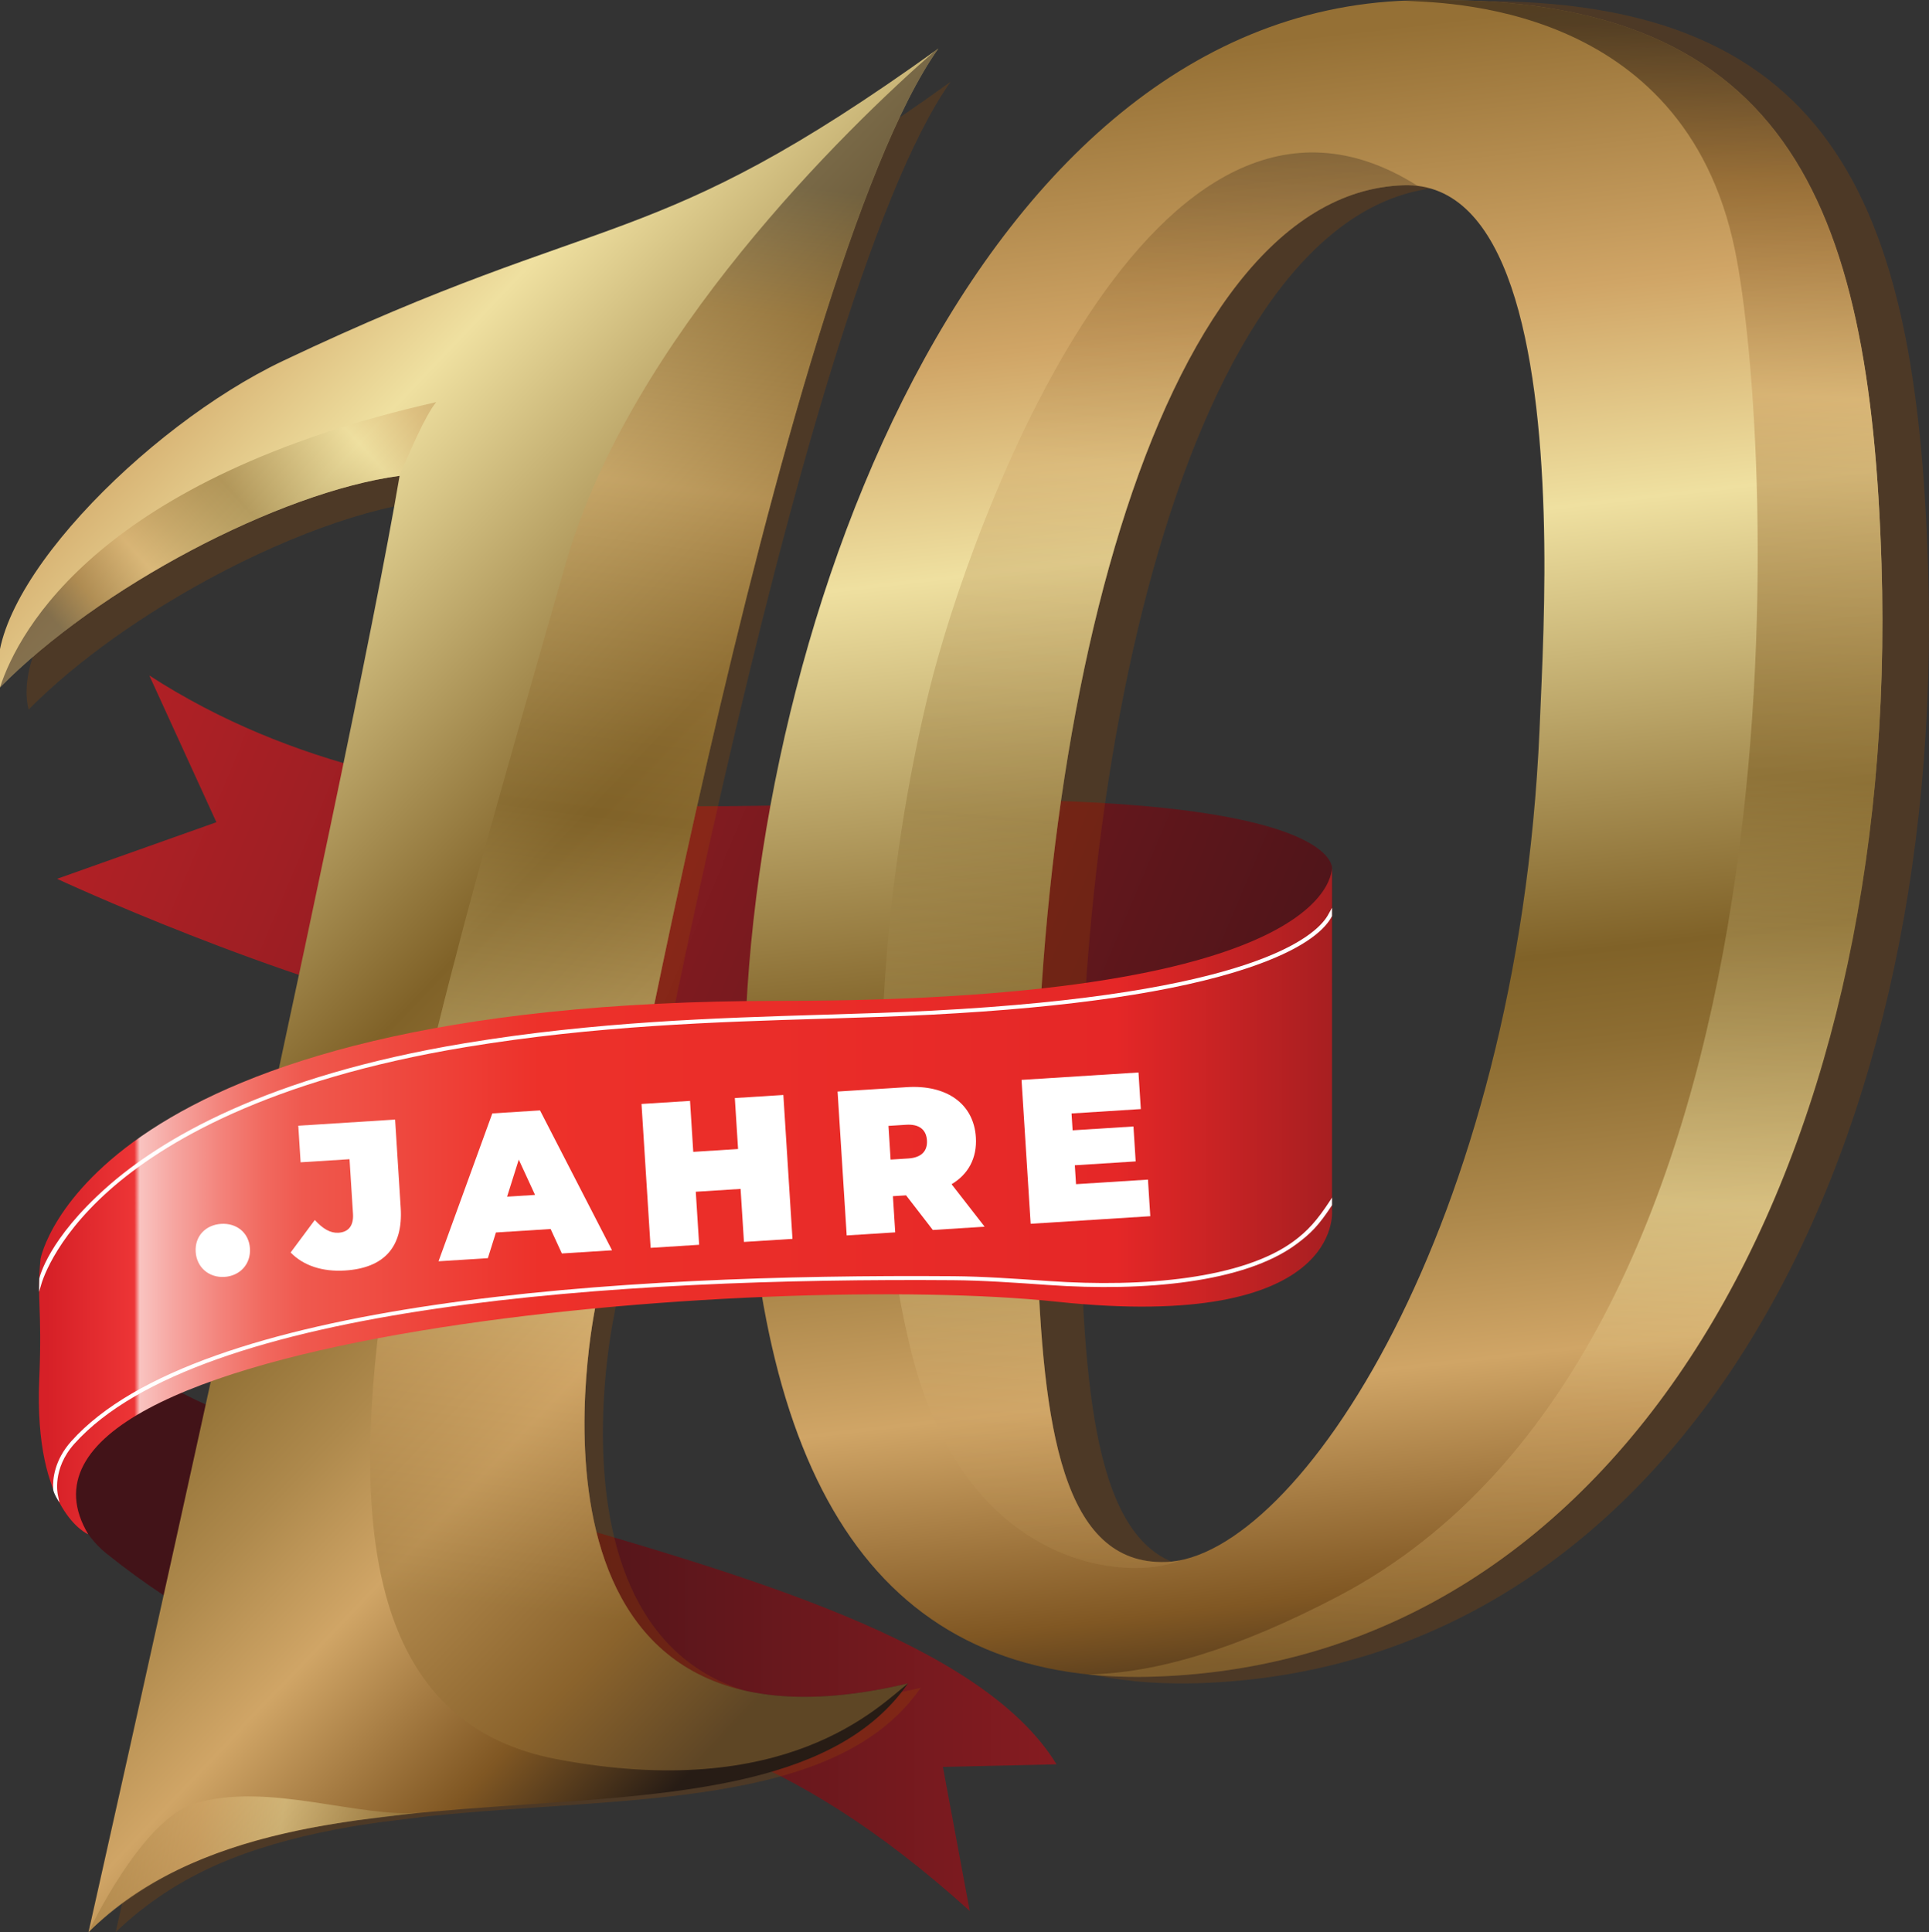 <?xml version="1.0" encoding="utf-8"?>
<!-- Generator: Adobe Illustrator 27.0.0, SVG Export Plug-In . SVG Version: 6.00 Build 0)  -->
<svg version="1.1" baseProfile="basic" id="Layer_1"
	 xmlns="http://www.w3.org/2000/svg" xmlns:xlink="http://www.w3.org/1999/xlink" x="0px" y="0px" viewBox="0 0 393.411 394.067"
	 xml:space="preserve">
<rect x="0" y="0" width="393.411" height="394.067" fill="#333333" stroke="none"/>
<g>
	<linearGradient id="SVGID_1_" gradientUnits="userSpaceOnUse" x1="319.287" y1="324.164" x2="84.955" y2="324.164">
		<stop  offset="0" style="stop-color:#BB2227"/>
		<stop  offset="1" style="stop-color:#421318"/>
	</linearGradient>
	<path fill="url(#SVGID_1_)" d="M21.672,316.818c64.517,51.733,101.125,5.112,176.107,72.936l-5.478-29.385l23.17-0.528
		C184.93,309.82,20.354,304.819,11.578,258.575v33.574C11.578,292.149,12.03,309.088,21.672,316.818z"/>
	
		<linearGradient id="SVGID_00000054985064427044951110000018253428191755369607_" gradientUnits="userSpaceOnUse" x1="8.354" y1="120.21" x2="284.393" y2="236.918">
		<stop  offset="0" style="stop-color:#BB2227"/>
		<stop  offset="1" style="stop-color:#421318"/>
	</linearGradient>
	<path fill="url(#SVGID_00000054985064427044951110000018253428191755369607_)" d="M30.451,137.768l13.682,29.93l-32.495,11.544
		c0,0,44.285,20.637,82.911,29.243c108.789,24.249,168.693,7.215,177.033,35.814l0.085-67.119c0,0,1.605-12.171-58.206-13.9
		C162.304,161.801,88.285,175.187,30.451,137.768z"/>
	<g opacity="0.5">
		<path opacity="0.5" fill="#9A4D00" d="M393.223,115.551C390.873,40.974,373.775-2.108,296.502,0.327
			c-0.333,0.009-0.662,0.028-0.996,0.042c0.026,0,0.064,0.005,0.09,0.007c-91.493,3.765-137.717,139.078-134.909,228.188
			c2.183,69.216,23.515,109.436,70.347,114.267c-0.054,0.002-0.109,0.006-0.163,0.006c0.921,0.097,1.855,0.172,2.795,0.246
			c0.379,0.028,0.758,0.048,1.141,0.074c1.227,0.075,2.472,0.125,3.733,0.154c0.413,0.01,0.827,0.02,1.246,0.024
			c1.501,0.017,3.017,0.014,4.566-0.037C340.942,340.253,397.088,238.199,393.223,115.551z M249.528,319.523
			c-0.441,0.082-0.88,0.148-1.316,0.201c-0.029,0.002-0.057,0.008-0.087,0.01c-0.459,0.052-0.915,0.09-1.364,0.105
			c-21.116,0.665-25.153-27.54-26.315-64.38c-3.283-104.228,23.783-215.71,74.999-217.323c0.602-0.019,1.186-0.003,1.766,0.034
			c0.172,0.01,0.343,0.027,0.514,0.042c19.71,1.754,25.355,34.887,26.365,66.926c0.523,16.624-0.329,32.391-0.845,44.549
			C318.943,247.619,276.693,314.391,249.528,319.523z"/>
		<path opacity="0.5" fill="#9A4D00" d="M125.215,268.444c0,0,36.752-206.873,68.66-251.761
			c-58.156,41.838-65.376,31.264-131.362,62.618C34.958,92.393,1.261,126.426,5.839,144.716c0.142-0.144,0.293-0.287,0.435-0.43
			c0.487-0.487,0.974-0.977,1.48-1.462c0.116-0.11,0.238-0.219,0.354-0.331c0.534-0.51,1.074-1.02,1.629-1.528
			c0.128-0.119,0.265-0.236,0.395-0.354c0.551-0.501,1.104-0.998,1.671-1.495c0.146-0.127,0.297-0.252,0.442-0.378
			c0.562-0.49,1.13-0.977,1.71-1.462c0.105-0.088,0.214-0.174,0.319-0.262c0.629-0.522,1.26-1.042,1.905-1.56
			c0.08-0.062,0.162-0.125,0.239-0.187c0.677-0.542,1.36-1.081,2.056-1.614c0.088-0.068,0.177-0.134,0.264-0.2
			c0.691-0.531,1.39-1.058,2.096-1.584c0.067-0.048,0.134-0.096,0.201-0.144c0.732-0.54,1.471-1.079,2.218-1.611
			c0.09-0.065,0.18-0.126,0.269-0.189c1.549-1.099,3.127-2.181,4.732-3.244c0.06-0.039,0.119-0.076,0.178-0.115
			c1.641-1.082,3.309-2.147,5-3.187c0.02-0.013,0.039-0.023,0.059-0.036c16.579-10.185,35.195-18.107,49.999-20.658
			c0.033-0.006,0.07-0.014,0.104-0.02c0.78-0.134,1.55-0.252,2.307-0.355l0,0c0.007,0,0.015-0.002,0.021-0.002
			C75.827,162.14,23.598,394.067,23.598,394.067c6.337-6.079,13.368-10.563,21.043-13.929c0.081-0.038,0.166-0.072,0.25-0.105
			c0.713-0.311,1.439-0.604,2.167-0.895c7.549-2.986,15.725-5.037,24.234-6.523c0.365-0.061,0.729-0.125,1.096-0.182
			c0.453-0.08,0.909-0.154,1.365-0.228c1.214-0.188,2.434-0.372,3.666-0.541c0.01,0,6.416-0.789,10.145-1.252
			c40.055-4.168,82.973-1.335,100.213-26.174C104.622,364.007,125.215,268.444,125.215,268.444z"/>
	</g>
	<g>
		<g>
			<g>
				
					<linearGradient id="SVGID_00000037684766700814964080000009854911004790273670_" gradientUnits="userSpaceOnUse" x1="249.312" y1="9.415" x2="289.196" y2="355.08">
					<stop  offset="0" style="stop-color:#957035"/>
					<stop  offset="0.164" style="stop-color:#D0A566"/>
					<stop  offset="0.291" style="stop-color:#EFE0A0"/>
					<stop  offset="0.551" style="stop-color:#806228"/>
					<stop  offset="0.604" style="stop-color:#8D6D32"/>
					<stop  offset="0.7" style="stop-color:#AE894C"/>
					<stop  offset="0.782" style="stop-color:#D0A566"/>
					<stop  offset="0.909" style="stop-color:#805723"/>
					<stop  offset="1" style="stop-color:#271C15"/>
				</linearGradient>
				<path fill="url(#SVGID_00000037684766700814964080000009854911004790273670_)" d="M151.941,227.597
					C149.134,138.482,195.518,2.992,287.318,0.098c77.022-2.427,94.065,40.517,96.408,114.853
					c3.853,122.252-52.11,223.979-148.39,227.013C179.36,343.729,154.314,302.829,151.941,227.597z M314.815,104.572
					c-1.044-33.137-7.056-67.466-28.551-66.787c-51.051,1.61-78.029,112.73-74.756,216.622c1.159,36.721,5.181,64.835,26.23,64.172
					c26.867-0.847,71.801-68.606,76.238-169.604C314.489,136.857,315.338,121.142,314.815,104.572z"/>
			</g>
			
				<linearGradient id="SVGID_00000005987171228538673540000003515680234574898066_" gradientUnits="userSpaceOnUse" x1="216.565" y1="343.317" x2="242.21" y2="27.364">
				<stop  offset="0" style="stop-color:#957035"/>
				<stop  offset="0.164" style="stop-color:#D0A566"/>
				<stop  offset="0.291" style="stop-color:#EFE0A0"/>
				<stop  offset="0.551" style="stop-color:#806228"/>
				<stop  offset="0.604" style="stop-color:#8D6D32"/>
				<stop  offset="0.7" style="stop-color:#AE894C"/>
				<stop  offset="0.782" style="stop-color:#D0A566"/>
				<stop  offset="0.909" style="stop-color:#805723"/>
				<stop  offset="1" style="stop-color:#271C15"/>
			</linearGradient>
			<path opacity="0.3" fill="url(#SVGID_00000005987171228538673540000003515680234574898066_)" d="M240.508,318.261
				c-0.941,0.178-1.868,0.289-2.77,0.318c-21.049,0.663-25.071-27.452-26.23-64.172c-3.273-103.891,23.705-215.012,74.756-216.622
				c0.986-0.03,1.939,0.011,2.861,0.125c-53.957-34.136-91.374,69.291-99.654,103.048c-8.326,33.944-14.944,87.743-3.843,133.857
				c11.101,46.111,45.136,47.587,54.762,43.529C240.433,318.327,240.471,318.3,240.508,318.261z"/>
			
				<linearGradient id="SVGID_00000048477182421261993580000013877253206327715250_" gradientUnits="userSpaceOnUse" x1="297.611" y1="341.016" x2="315.05" y2="4.546">
				<stop  offset="0" style="stop-color:#957035"/>
				<stop  offset="0.164" style="stop-color:#D0A566"/>
				<stop  offset="0.291" style="stop-color:#EFE0A0"/>
				<stop  offset="0.551" style="stop-color:#806228"/>
				<stop  offset="0.604" style="stop-color:#8D6D32"/>
				<stop  offset="0.7" style="stop-color:#AE894C"/>
				<stop  offset="0.782" style="stop-color:#D0A566"/>
				<stop  offset="0.909" style="stop-color:#805723"/>
				<stop  offset="1" style="stop-color:#271C15"/>
			</linearGradient>
			<path opacity="0.6" fill="url(#SVGID_00000048477182421261993580000013877253206327715250_)" d="M287.318,0.098
				c-0.332,0.011-0.662,0.029-0.994,0.043c6.987,0.47,57.01-0.14,67.508,50.852c7.956,38.65,17.476,223.119-81.05,274.644
				c-20.677,10.813-37.172,15.624-50.883,15.868c4.266,0.447,8.74,0.607,13.437,0.459c96.28-3.034,152.243-104.761,148.39-227.013
				C381.384,40.615,364.341-2.329,287.318,0.098z"/>
		</g>
		<g>
			
				<linearGradient id="SVGID_00000103973714088835758280000004016755962079661238_" gradientUnits="userSpaceOnUse" x1="-37.532" y1="66.687" x2="203.32" y2="295.742">
				<stop  offset="0" style="stop-color:#957035"/>
				<stop  offset="0.164" style="stop-color:#D0A566"/>
				<stop  offset="0.291" style="stop-color:#EFE0A0"/>
				<stop  offset="0.551" style="stop-color:#806228"/>
				<stop  offset="0.604" style="stop-color:#8D6D32"/>
				<stop  offset="0.7" style="stop-color:#AE894C"/>
				<stop  offset="0.782" style="stop-color:#D0A566"/>
				<stop  offset="0.909" style="stop-color:#805723"/>
				<stop  offset="1" style="stop-color:#271C15"/>
			</linearGradient>
			<path fill="url(#SVGID_00000103973714088835758280000004016755962079661238_)" d="M121.498,266.178
				c0,0,37.417-210.6,69.896-256.297c-59.202,42.591-66.551,31.828-133.728,63.745C29.615,86.954-4.689,121.601-0.029,140.22
				c20.02-20.331,56.799-39.821,81.525-43.173C71.22,157.959,18.051,394.067,18.051,394.067
				c42.342-42.51,138.804-9.906,167.136-50.727C100.534,363.462,121.498,266.178,121.498,266.178z"/>
			
				<linearGradient id="SVGID_00000183961676843788238860000009361170818421155241_" gradientUnits="userSpaceOnUse" x1="127.972" y1="331.384" x2="167.215" y2="38.318">
				<stop  offset="0" style="stop-color:#957035"/>
				<stop  offset="0.164" style="stop-color:#D0A566"/>
				<stop  offset="0.291" style="stop-color:#EFE0A0"/>
				<stop  offset="0.551" style="stop-color:#806228"/>
				<stop  offset="0.604" style="stop-color:#8D6D32"/>
				<stop  offset="0.7" style="stop-color:#AE894C"/>
				<stop  offset="0.782" style="stop-color:#D0A566"/>
				<stop  offset="0.909" style="stop-color:#805723"/>
				<stop  offset="1" style="stop-color:#271C15"/>
			</linearGradient>
			<path opacity="0.5" fill="url(#SVGID_00000183961676843788238860000009361170818421155241_)" d="M121.498,266.178
				c0,0,37.417-210.6,69.896-256.297c-0.257,0.185-0.505,0.36-0.762,0.546c-17.867,15.597-62.21,58.654-75.298,104.637
				c-32.213,113.182-69.742,230.781-1.916,243.704c46.963,8.95,65.761-10.71,71.77-15.428
				C100.534,363.462,121.498,266.178,121.498,266.178z"/>
			
				<linearGradient id="SVGID_00000098216412772069115160000001715208525876136320_" gradientUnits="userSpaceOnUse" x1="91.533" y1="67.557" x2="18.262" y2="134.525">
				<stop  offset="0" style="stop-color:#957035"/>
				<stop  offset="0.164" style="stop-color:#D0A566"/>
				<stop  offset="0.291" style="stop-color:#EFE0A0"/>
				<stop  offset="0.551" style="stop-color:#806228"/>
				<stop  offset="0.604" style="stop-color:#8D6D32"/>
				<stop  offset="0.7" style="stop-color:#AE894C"/>
				<stop  offset="0.782" style="stop-color:#D0A566"/>
				<stop  offset="0.909" style="stop-color:#805723"/>
				<stop  offset="1" style="stop-color:#271C15"/>
			</linearGradient>
			<path opacity="0.5" fill="url(#SVGID_00000098216412772069115160000001715208525876136320_)" d="M88.963,82.02
				C20.62,97.502,3.876,128.314,0,140.191c20.021-20.315,56.76-39.782,81.476-43.141C83.392,92.606,86.701,84.733,88.963,82.02z"/>
			
				<linearGradient id="SVGID_00000159471932284479470860000001399775376259029175_" gradientUnits="userSpaceOnUse" x1="17.55" y1="375.868" x2="148.21" y2="398.641">
				<stop  offset="0" style="stop-color:#957035"/>
				<stop  offset="0.164" style="stop-color:#D0A566"/>
				<stop  offset="0.291" style="stop-color:#EFE0A0"/>
				<stop  offset="0.551" style="stop-color:#806228"/>
				<stop  offset="0.604" style="stop-color:#8D6D32"/>
				<stop  offset="0.7" style="stop-color:#AE894C"/>
				<stop  offset="0.782" style="stop-color:#D0A566"/>
				<stop  offset="0.909" style="stop-color:#805723"/>
				<stop  offset="1" style="stop-color:#271C15"/>
			</linearGradient>
			<path opacity="0.5" fill="url(#SVGID_00000159471932284479470860000001399775376259029175_)" d="M39.696,367.824
				c-10.888,3.264-21.656,26.245-21.646,26.243c14.771-14.174,33.254-19.826,54.791-22.807c0.013-0.002,12.974-1.6,12.985-1.603
				C73.462,370.946,54.712,363.324,39.696,367.824z"/>
		</g>
	</g>
	<g>
		
			<linearGradient id="SVGID_00000146474412846771381810000002739264228686739089_" gradientUnits="userSpaceOnUse" x1="9.566" y1="244.683" x2="279.869" y2="244.683">
			<stop  offset="0" style="stop-color:#D62027"/>
			<stop  offset="0.066" style="stop-color:#ED3536"/>
			<stop  offset="0.07" style="stop-color:#F9C3C0"/>
			<stop  offset="0.095" style="stop-color:#F6A6A1"/>
			<stop  offset="0.131" style="stop-color:#F3837B"/>
			<stop  offset="0.164" style="stop-color:#F1695F"/>
			<stop  offset="0.193" style="stop-color:#EF594F"/>
			<stop  offset="0.215" style="stop-color:#EF5449"/>
			<stop  offset="0.371" style="stop-color:#ED312A"/>
			<stop  offset="0.806" style="stop-color:#E52727"/>
			<stop  offset="1" style="stop-color:#9C1D20"/>
		</linearGradient>
		<path fill="url(#SVGID_00000146474412846771381810000002739264228686739089_)" d="M271.659,176.44v70.468
			c0,0,2.497,24.819-56.176,18.58c-58.672-6.238-222.026,6.316-197.489,47.438c0,0-11.133-4.531-9.991-31.616
			c0.628-14.803-0.548-16.129,0.258-24.559c0,0,9.716-52.619,150.826-52.619C275.389,204.132,271.659,176.44,271.659,176.44z"/>
		<g>
			<path fill="#FFFFFF" d="M10.834,303.716c-0.11-2.022,0.245-5.907,3.722-9.789c25.753-28.728,112.014-34.149,179.85-33.638
				c6.006,0.046,12.554,0.499,19.484,0.986c19.469,1.361,39.605-0.505,49.946-8.116c2.88-2.12,4.837-4.313,7.485-8.376l0.338-0.527
				v1.546c-2.707,4.153-4.374,5.824-7.345,8.009c-10.581,7.79-30.865,9.643-50.48,8.274c-6.919-0.484-13.45-0.94-19.434-0.985
				c-67.672-0.515-153.689,4.868-179.24,33.371c-4.609,5.14-3.367,10.401-3.353,10.456l0.296,1.507
				C12.103,306.433,10.881,304.544,10.834,303.716z"/>
			<path fill="#FFFFFF" d="M7.971,263.479l0.044-2.712c0.085-0.372,1.839-8.03,13.73-18.596
				c10.928-9.711,32.49-22.697,73.156-29.417c26.548-4.384,51.131-5.129,72.821-5.79c7.79-0.236,15.145-0.457,22.306-0.829
				c65.123-3.38,78.128-15.042,80.713-19.34c0.283-0.468,0.917-1.652,0.917-1.652v1.696c0,0-0.16,0.303-0.258,0.463
				c-1.532,2.552-5.721,6.389-17.01,10.158c-14.477,4.83-36.115,8.02-64.319,9.483c-7.17,0.372-14.534,0.596-22.322,0.833
				c-21.666,0.661-46.22,1.402-72.716,5.779c-40.416,6.674-61.834,19.544-72.683,29.161c-11.738,10.406-13.967,19.349-13.989,19.44
				L7.971,263.479z"/>
		</g>
		<g>
			<path fill="#FFFFFF" d="M39.908,255.331c-0.204-3.228,2.05-5.518,5.194-5.717s5.669,1.788,5.874,5.016
				c0.201,3.187-2.044,5.602-5.188,5.801S40.111,258.517,39.908,255.331z"/>
			<path fill="#FFFFFF" d="M59.275,255.452l4.927-6.626c1.672,1.83,3.2,2.701,4.835,2.598c2.055-0.13,3.107-1.46,2.956-3.85
				l-0.707-11.151l-9.978,0.633l-0.473-7.463l19.745-1.251l1.143,18.027c0.51,8.05-3.475,12.258-11.356,12.758
				C65.797,259.416,61.887,258.149,59.275,255.452z"/>
			<path fill="#FFFFFF" d="M112.294,250.662l-11.151,0.707l-1.646,5.238l-10.061,0.638l10.969-30.159l9.727-0.616l14.688,28.534
				l-10.229,0.647L112.294,250.662z M109.118,243.707l-3.318-7.197l-2.383,7.559L109.118,243.707z"/>
			<path fill="#FFFFFF" d="M159.762,223.326l1.859,29.347l-9.895,0.626l-0.686-10.816l-9.139,0.579l0.686,10.816l-9.895,0.627
				l-1.859-29.347l9.895-0.627l0.659,10.397l9.139-0.579l-0.659-10.397L159.762,223.326z"/>
			<path fill="#FFFFFF" d="M184.79,243.796l-2.683,0.17l0.468,7.379l-9.895,0.627l-1.859-29.347l14.128-0.895
				c8.175-0.519,13.646,3.43,14.075,10.221c0.269,4.234-1.542,7.548-4.95,9.574l6.737,8.664l-10.565,0.67L184.79,243.796z
				 M184.805,229.401l-3.605,0.228l0.436,6.875l3.605-0.228c2.725-0.173,3.941-1.556,3.806-3.693
				C188.91,230.444,187.529,229.228,184.805,229.401z"/>
			<path fill="#FFFFFF" d="M234.122,240.587l0.473,7.463l-24.399,1.546l-1.859-29.347l23.854-1.512l0.473,7.463l-14.128,0.896
				l0.218,3.438l12.409-0.786l0.452,7.127l-12.409,0.786l0.244,3.856L234.122,240.587z"/>
		</g>
	</g>
</g>
</svg>

